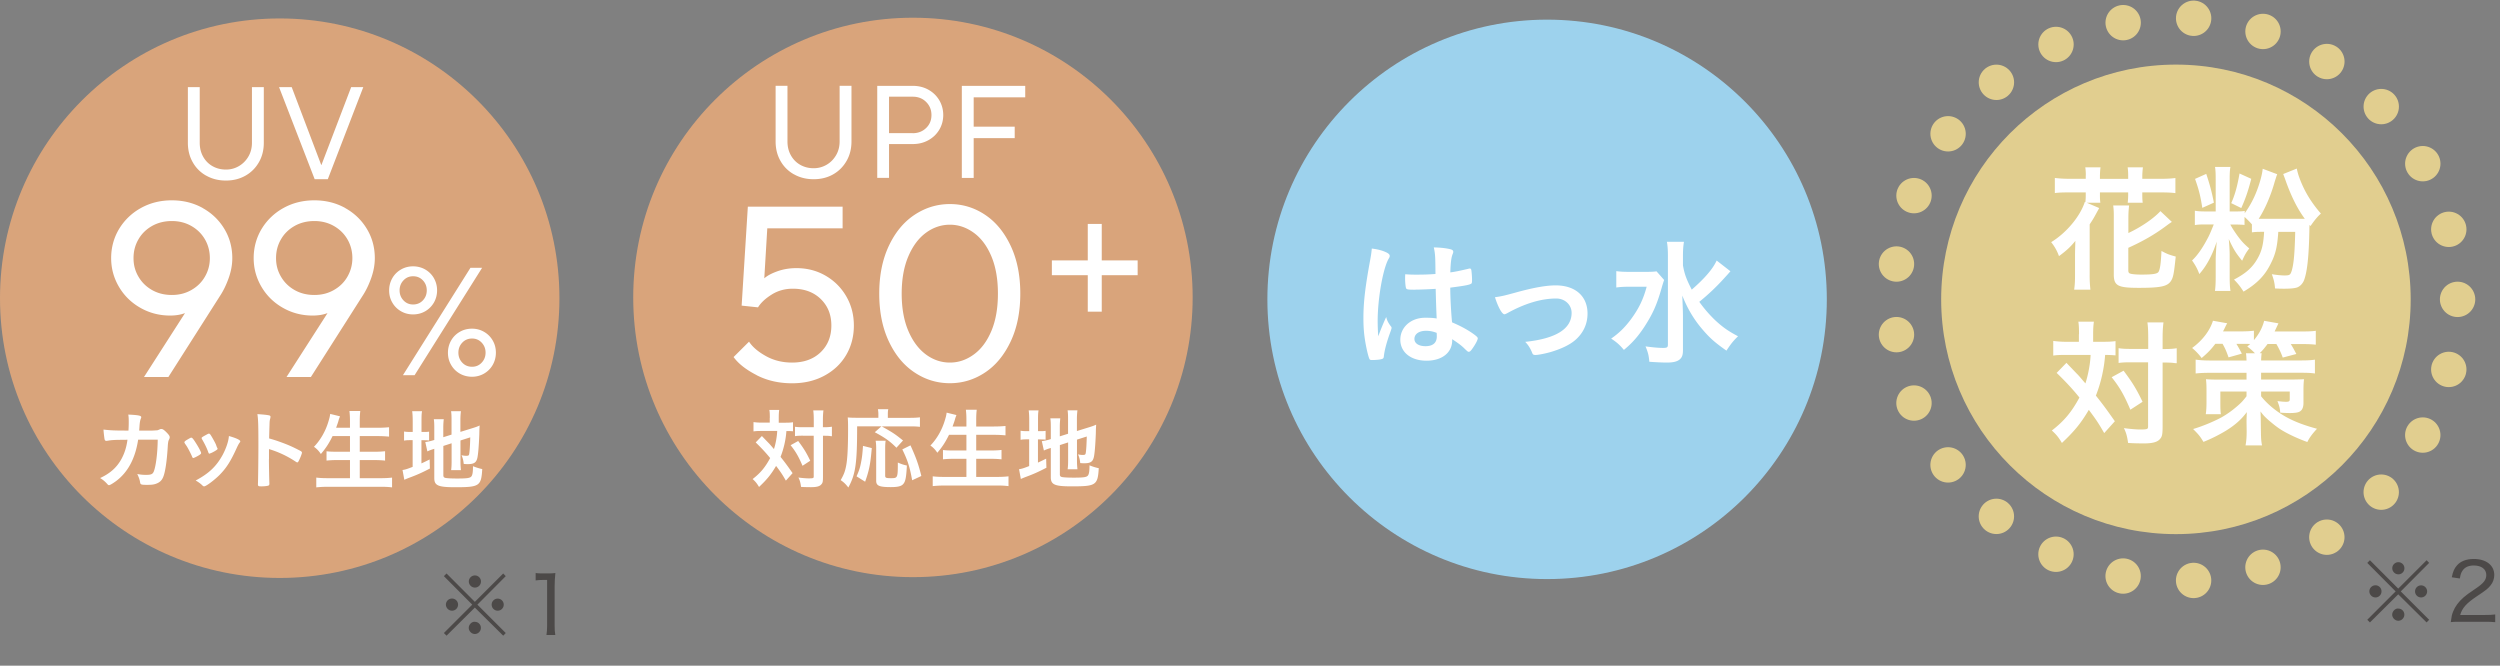 <svg data-name="レイヤー_2" xmlns="http://www.w3.org/2000/svg" width="375.38" height="99.95"><rect width="100%" height="100%" fill="#808080" stroke="none"/><circle cx="232.3" cy="44.95" r="42" fill="#9dd2ed"/><circle cx="326.72" cy="44.95" r="35.25" fill="#e1ce8f"/><circle cx="326.72" cy="44.95" r="42.29" fill="none" stroke="#e1ce8f" stroke-dasharray="0 10.63" stroke-linecap="round" stroke-linejoin="round" stroke-width="5.31"/><path d="M75.56 86.11l.38.4-4.26 4.28 4.26 4.26-.38.4-4.26-4.22-4.25 4.22-.4-.4 4.26-4.26-4.26-4.28.4-.4 4.25 4.26 4.26-4.26zm-6.78 4.67c0 .52-.41.92-.91.92s-.92-.42-.92-.92.41-.91.92-.91.91.41.91.91zm3.43 3.5c0 .5-.42.92-.91.92s-.92-.44-.92-.92.43-.92.84-.92h.04s.01.01.02.01h.02c.5-.01.91.4.91.91zm.01-6.97c0 .52-.41.92-.91.92s-.92-.42-.92-.92.42-.91.92-.91.91.41.91.91zm3.42 3.48c0 .5-.41.91-.91.91s-.91-.41-.91-.91.41-.91.91-.91.91.41.91.91zm4.77-4.75c.34.05.58.06 1.06.06h.85c.46 0 .66-.01 1.07-.06-.07.72-.11 1.33-.11 1.99v5.9c0 .58.02.95.1 1.42h-1.33c.07-.44.1-.85.1-1.42v-6.85h-.62c-.41 0-.72.02-1.1.07v-1.12zm283.95-1.92l.38.4-4.26 4.28 4.26 4.26-.38.4-4.26-4.22-4.25 4.22-.4-.4 4.26-4.26-4.26-4.28.4-.4 4.25 4.26 4.26-4.26zm-6.77 4.67c0 .52-.41.92-.91.92s-.92-.42-.92-.92.41-.91.92-.91.91.41.91.91zm3.43 3.5c0 .5-.42.92-.91.92s-.92-.44-.92-.92.43-.92.84-.92h.04s.01.01.02.01h.02c.5-.01.91.4.91.91zm.01-6.97c0 .52-.41.92-.91.92s-.92-.42-.92-.92.42-.91.92-.91.91.41.91.91zm3.41 3.48c0 .5-.41.91-.91.91s-.91-.41-.91-.91.41-.91.91-.91.91.41.91.91zm4.94 4.56c-.8 0-1 .01-1.39.05.12-.91.16-1.1.34-1.56.31-.79.82-1.48 1.58-2.15.4-.35.68-.55 1.87-1.36 1.14-.77 1.54-1.28 1.54-2 0-.88-.73-1.43-1.87-1.43-.78 0-1.34.25-1.69.76-.22.31-.31.6-.41 1.19l-1.21-.18c.17-.86.37-1.32.78-1.79.56-.63 1.42-.96 2.52-.96 1.87 0 3.08.95 3.08 2.41 0 .56-.2 1.13-.56 1.56-.38.48-.68.72-2.05 1.63-1.58 1.06-2.2 1.74-2.51 2.81h3.71c.64 0 1.13-.02 1.55-.08v1.16c-.52-.05-.92-.06-1.57-.06h-3.69z" fill="#4c4948"/><path d="M313.19 26.33c0-.42-.02-.82-.08-1.2h2.29c-.06.4-.08.76-.09 1.2v.53h4.24v-.53c0-.4-.02-.8-.08-1.2h2.29c-.04.36-.08.78-.09 1.2v.52h2.62c1.07 0 1.72-.04 2.35-.12V29c-.59-.08-1.22-.11-2.35-.11h-2.62v.46c0 .44.02.69.06 1.09h-2.25c.04-.36.06-.63.07-1.05v-.5h-4.24v.44c0 .5.02.8.06 1.11h-2.04l1.87.8q-.1.19-.4.73c-.44.82-.55.99-1.03 1.72v7.54c-.01.8.03 1.51.11 2.27h-2.44c.11-.8.13-1.32.13-2.25v-2.92c0-.65.03-1.3.05-2.16-.72.9-1.35 1.47-2.46 2.29-.27-.76-.61-1.38-1.17-2.1 2.27-1.38 4.35-3.86 5.05-6.04l.08.04c.04-.29.06-.65.06-1.01v-.46h-2.31c-1.11 0-1.74.02-2.33.1v-2.27c.65.08 1.3.13 2.33.13h2.31v-.52zm6.38 14.29c0 .23.06.36.23.44.21.1.88.17 1.72.17 1.7 0 2.37-.1 2.58-.4.23-.36.36-1.24.45-3.15.84.46 1.2.59 2.14.84-.28 2.71-.38 3.19-.78 3.76-.55.73-1.55.94-4.77.94-3.19 0-3.76-.32-3.75-2.08v-8.17c.01-1.01 0-1.47-.09-2.12h2.39c-.08.67-.11 1.2-.11 2.04v2.1c1.93-.9 3.84-2.22 4.81-3.29l1.72 1.62q-.34.21-.95.67c-1.68 1.24-3.38 2.22-5.59 3.22v3.4zm17.49-6.84c-.36-.04-.78-.06-1.51-.07h-.67c.27.5.61 1.03 1.09 1.7.61.82.98 1.22 1.76 1.89-.46.61-.63.88-1.07 1.85-.99-1.22-1.28-1.7-2.01-3.26.08.73.14 1.72.14 2.48v3.19c0 .99.04 1.62.12 2.12h-2.33c.08-.57.11-1.18.11-2.17v-2.54c0-.57.09-1.89.15-2.69-.63 1.99-1.54 3.69-2.61 4.87-.29-.8-.65-1.43-1.09-2.04.76-.71 1.49-1.74 2.21-3.08.36-.65.48-.92 1.05-2.33h-1.26c-.67 0-1.18.02-1.58.1v-2.16c.42.08.84.11 1.62.11h1.51V26.9c0-.9-.02-1.32-.1-1.83h2.31c-.08.46-.11.93-.11 1.85v4.83h.92c.67 0 .99-.02 1.34-.08v.34c1.07-1.47 1.87-3.17 2.42-5.22.17-.65.23-1.01.28-1.45l2.18.82c-.11.25-.27.8-.38 1.13-.59 2.12-1.48 4.15-2.4 5.56h6.92c-1.13-1.53-2.07-3.43-2.93-5.88-.04-.13-.15-.4-.31-.84l2.04-.82c.06.34.17.73.27 1.05.73 2.12 1.78 3.91 3.35 5.71-.5.44-.99 1.03-1.56 1.87l-.15-.17c0 .19-.02.27-.02.63-.07 4.16-.34 6.57-.85 7.79-.21.44-.55.8-.99.97-.36.12-.95.19-1.91.19-.42 0-.74 0-1.41-.04-.06-.84-.19-1.34-.48-2.14.75.13 1.49.19 1.89.19.8 0 .9-.08 1.11-.75.3-1.03.44-2.67.51-5.79h-2.54c-.15 2.22-.4 3.31-1.12 4.74-.88 1.8-2.06 3.02-4.1 4.23-.46-.73-.8-1.18-1.43-1.81 1.79-.94 2.73-1.78 3.49-3.08.67-1.15.93-2.18 1.03-4.09h-.36c-.69 0-1.05.02-1.47.08v-1.2c-.31-.36-.69-.74-1.11-1.12v1.2zm-5.79-7.68c.54 1.64.82 2.65 1.15 4.33l-1.74.78c-.27-1.74-.5-2.69-1.09-4.35l1.68-.75zm6.76.75c-.46 1.83-.89 3.04-1.5 4.39l-1.51-.74c.53-1.15.91-2.48 1.25-4.45l1.76.8zm-25.86 23.34c0-.9-.02-1.34-.1-1.89h2.33c-.08.59-.11 1.07-.11 1.89v1.13h1.43c.84 0 1.34-.02 1.93-.1v2.14c-.51-.04-.76-.06-1.56-.07-.15 2.06-.63 4.2-1.39 6.11 1.07 1.35 1.53 1.97 2.85 3.85l-1.6 1.78c-.84-1.47-1.22-2.04-2.31-3.49-1.18 2.01-2.17 3.21-4.04 4.97-.52-.88-.84-1.26-1.51-1.87 1.87-1.45 2.96-2.77 4.14-4.95-.94-1.18-2.05-2.38-3.42-3.7l1.47-1.51q.4.42 1.57 1.64c.19.17.5.54 1.28 1.45.42-1.32.72-2.9.78-4.28h-3.72c-.76 0-1.32.01-1.89.1v-2.2c.61.08 1.22.13 2 .13h1.85v-1.13zm6.69 5.47c1.34 1.79 1.93 2.75 2.85 4.67l-1.83 1.19c-.94-2.21-1.61-3.38-2.81-4.88l1.79-.98zM320 54.4c-.82 0-1.34.02-1.89.1v-2.22c.57.09.99.11 1.91.11h2.54V50.8c0-1.18-.04-1.81-.12-2.39h2.41c-.08.63-.13 1.33-.13 2.4v1.6h.25c.84 0 1.36-.04 1.87-.12v2.25q-.17 0-.46-.04c-.19-.04-.86-.06-1.41-.07h-.25v9.74c-.01 1.05-.08 1.39-.37 1.72-.38.48-1.11.69-2.44.69-.82 0-1.6-.02-2.37-.07-.15-1.01-.27-1.49-.63-2.23.69.11 1.93.21 2.35.21 1.16 0 1.28-.04 1.28-.46v-9.62h-2.55zm12.64-2.78c-.67.88-1.16 1.38-2.06 2.14a8.43 8.43 0 00-1.43-1.51c1.55-1.13 2.67-2.6 3.13-4.09l2.14.38q-.15.25-.31.59c-.15.31-.19.4-.32.63h2.67c.82 0 1.41-.04 1.97-.1v1.41c.8-.96 1.26-1.85 1.54-2.9l2.14.38-.57 1.22h3.97c.9 0 1.57-.01 2.21-.1v2.08c-.65-.06-1.18-.09-2.1-.09h-1.66c.31.48.54.92.84 1.49l-2.04.54c-.27-.73-.5-1.24-.96-2.04h-1.32c-.46.61-.76.98-1.18 1.38h.29c-.04.34-.06.57-.08 1.09h5.94c1.03 0 1.55-.03 2.14-.12v2.08c-.65-.09-1.14-.11-2.14-.11h-5.94v1.02h4.56c1.03-.01 1.66-.04 1.89-.05-.06.38-.09.94-.09 1.68v1.89c0 .65-.19 1.09-.59 1.3-.27.15-.76.21-1.49.21-.36 0-.86-.02-1.41-.06-.04-.61-.12-.97-.42-1.74.42.06.95.11 1.28.11.44 0 .57-.08.57-.36v-1.18h-4.3v.71c.94 1.2 2.41 2.4 3.96 3.22 1.17.63 2.64 1.18 4.43 1.66-.74.8-1.13 1.34-1.45 1.99-1.47-.53-2.94-1.22-3.95-1.85-.63-.4-1.07-.76-1.8-1.37-.61-.55-.82-.74-1.28-1.37.02.57.04.92.04 1.47l.02 1.53c.02 1.15.04 1.45.17 2.1h-2.48c.13-.68.17-1.3.17-2.12l-.02-1.47c0-.27.02-.82.04-1.41-.8 1.09-1.77 1.95-3.13 2.79-1.01.61-2.21 1.22-3.38 1.68-.52-.86-.69-1.07-1.55-1.93 1.41-.42 3.07-1.11 4.24-1.74.78-.44 1.53-.96 2.31-1.63.67-.57.92-.84 1.47-1.55v-.71h-3.93v1.76c0 .78.02 1.26.08 1.64h-2.27c.08-.51.11-1.07.11-1.85v-1.76c0-.65-.02-1.09-.08-1.64.48.04 1.11.06 1.76.06h4.33v-1.02h-5.5c-.84 0-1.51.03-2.14.1V54c.63.08 1.24.13 2.14.13h5.5c-.02-.56-.04-.77-.08-1.09h1.34c-.36-.38-.69-.67-1.15-1.01.21-.17.27-.23.44-.38-.5-.02-.65-.02-.92-.02h-1.15c.33.54.46.78.82 1.47l-2 .56c-.33-.95-.52-1.37-.9-2.04h-1.07zm-123.77-2.6c.06.08.08.15.08.23q0 .12-.36 1.09c-.44 1.28-.71 2.33-.8 3.15-.02.27-.1.38-.38.44-.29.08-.86.13-1.41.13-.21 0-.32-.04-.38-.17-.19-.4-.52-1.85-.69-3.02-.15-.99-.21-2.02-.21-3.09 0-2.41.27-4.7 1.03-8.82.12-.67.17-.99.23-1.64.97.12 1.64.31 2.25.61.32.17.44.31.44.5 0 .12-.04.23-.15.4-.86 1.47-1.66 6-1.66 9.36 0 .5.02 1.3.08 2.31.5-1.3.74-1.89 1.2-2.9.15.57.29.84.71 1.41zm3.52-5.52c-1.01 0-1.22-.04-1.28-.27-.06-.19-.13-.86-.13-1.34 0-.17 0-.34.02-.71.57.04.9.06 1.6.06 1.13 0 1.85-.02 2.94-.1-.02-2.67-.04-3-.25-3.99 1.03.02 1.81.11 2.48.27.31.08.44.19.44.4 0 .08-.02.15-.08.31-.21.48-.32 1.3-.36 2.77.78-.1 1.45-.25 2.71-.54.1-.04.15-.04.21-.04.13 0 .19.06.23.21.04.19.11.99.11 1.43 0 .53-.02.61-.23.69-.34.17-1.26.31-3.04.54 0 1.45.13 3.84.27 5.21 1.32.57 2.22 1.05 3.15 1.7.59.42.71.57.71.71 0 .23-.38.95-.82 1.55-.25.36-.38.46-.52.46s-.15 0-.63-.46c-.46-.46-.94-.82-1.87-1.43v.17c0 1.85-1.53 3.06-3.86 3.06s-3.93-1.26-3.93-3.15 1.6-3.3 3.72-3.3c.78 0 1.18.02 1.74.11q-.08-1.64-.15-4.45c-.9.06-2.33.12-3.17.12zm1.73 6.17c-1.05 0-1.74.48-1.74 1.22 0 .67.65 1.09 1.66 1.09 1.11 0 1.7-.5 1.7-1.47 0-.29-.02-.53-.02-.53-.54-.21-1.03-.31-1.6-.31zm13.48-5.75c2.65-.73 4.56-1.07 5.98-1.07 2.96 0 4.79 1.62 4.79 4.24 0 1.57-.65 2.96-1.89 4.01-.82.69-2.04 1.28-3.65 1.76-.9.25-1.87.44-2.29.44-.25 0-.38-.06-.46-.27-.29-.73-.63-1.26-1.07-1.7 4.62-.48 6.97-1.95 6.97-4.35 0-1.22-1.01-2.16-2.31-2.16-2.27 0-4.74.76-7.35 2.2-.21.11-.34.17-.42.17-.36 0-.95-1.05-1.43-2.56 1.03-.15 1.38-.23 3.13-.71zm22.28-1.89q-.15.38-.42 1.34c-.71 2.46-1.3 3.76-2.56 5.71-.94 1.43-1.83 2.44-3.07 3.46-.63-.76-1.05-1.13-1.91-1.7 1.18-.82 2.04-1.66 2.94-2.86 1.18-1.6 1.87-2.98 2.39-4.93h-2.54c-.8 0-1.53.04-2.02.12v-2.46c.59.08 1.05.11 2.14.11h2.12c.94 0 1.38-.02 1.78-.08l1.13 1.28zm9.95-1.3s-.17.19-.44.5c-.19.21-.4.44-.63.69a32.211 32.211 0 01-3.61 3.4c.71.99 1.45 1.85 2.29 2.67 1.13 1.07 2.04 1.72 3.53 2.5-.69.67-1.07 1.13-1.74 2.16-1.68-1.18-2.44-1.85-3.44-3-1.37-1.55-2.39-3.25-3.19-5.27.08 2.02.1 2.5.1 3.15v4.83c.02.88-.1 1.28-.5 1.62-.38.31-.97.46-1.91.46-.76 0-1.83-.06-2.64-.12-.08-.95-.19-1.39-.57-2.31 1.09.15 1.97.23 2.62.23.61 0 .74-.08.74-.5V38.43c0-.84-.04-1.51-.15-2.12h2.56c-.11.65-.15 1.26-.15 2.12v1.43c.23 1.28.5 2.04 1.32 3.63 1.93-1.68 3.17-3.11 3.74-4.37l2.08 1.62z" fill="#fff"/><path d="M84 44.78c0 23.19-18.8 42-42 42s-42-18.81-42-42S18.81 2.77 42 2.77s42 18.8 42 42z" fill="#d9a47b"/><path d="M30.97 26.38a5.188 5.188 0 01-2.03-2.02c-.49-.86-.73-1.83-.73-2.92v-8.36h1.78v8.36c0 .78.17 1.47.51 2.08.34.61.81 1.09 1.41 1.43.6.34 1.27.51 2.01.51s1.37-.18 1.97-.53c.6-.36 1.07-.84 1.42-1.45.35-.61.52-1.29.52-2.04v-8.36h1.78v8.36c0 1.08-.24 2.05-.73 2.91-.49.86-1.16 1.54-2.03 2.03s-1.84.73-2.93.73-2.07-.24-2.94-.73zm18.24.53h-1.96L41.9 13.08h1.9l4.43 11.68h.04l4.46-11.68h1.82l-5.33 13.83zM20.74 66.04c-.43 2.81-1.55 4.89-3.33 6.21-.51.37-.91.6-1.04.6-.09 0-.15-.04-.25-.16-.33-.37-.65-.65-1.09-.91 1.53-.71 2.53-1.61 3.23-2.91.45-.84.73-1.73.88-2.84-.28 0-.48.01-.63.01-1.19 0-1.77.03-2.31.13-.13.01-.19.03-.21.03-.15 0-.24-.07-.28-.21-.05-.19-.16-1.16-.17-1.49 1.03.12 1.69.15 3.28.15h.47c.03-.53.04-.85.04-1.28 0-.52-.01-.79-.07-1.12 1.55.07 1.95.16 1.95.4q0 .05-.08.24c-.09.24-.15.55-.19 1.17-.01.23-.03.35-.04.59h1.99q.6-.03.71-.04t.44-.17s.12-.03.17-.03c.21 0 .4.12.76.48s.51.57.51.75c0 .13 0 .15-.17.51-.04.08-.09.41-.11.68-.13 2.39-.4 4.15-.72 4.85-.21.48-.52.76-1.04.95-.35.13-.69.17-1.35.17-.88 0-1-.04-1.05-.35-.07-.43-.17-.73-.43-1.28.56.11.89.13 1.33.13.77 0 1-.11 1.17-.56.31-.83.55-2.79.57-4.72h-2.93zm8.09 2.49c-.21-.49-.65-1.33-.83-1.59-.27-.39-.31-.45-.31-.53 0-.11.15-.24.51-.44.41-.24.47-.27.55-.25.12.01.29.21.61.72.44.67.84 1.43.84 1.59 0 .09-.09.19-.36.35-.31.19-.73.39-.81.39s-.13-.05-.2-.23zm7.25-2.26c0 .05-.03.11-.08.17-.13.17-.21.31-.39.68-.96 2.13-1.59 3.12-2.65 4.2-.79.79-2.03 1.71-2.31 1.71-.08 0-.15-.03-.23-.11-.24-.25-.61-.53-1.04-.77 2.01-1.07 3.13-2.15 4.07-3.88.52-.99.87-2.03.92-2.8 1.11.31 1.71.6 1.71.8zm-3.43 1.17c0 .08-.61.45-.99.6-.08.03-.13.04-.13.05-.04.01-.07.03-.08.03-.07 0-.13-.07-.17-.2-.19-.56-.56-1.33-.97-2.01l-.04-.13c0-.09.11-.17.51-.39.49-.27.52-.28.6-.28.07 0 .09.03.19.12.19.25.76 1.27.87 1.56.08.23.13.39.17.44.04.04.05.08.05.09v.12zm7.73 1.51c0 .81.04 2.99.07 3.61v.07c0 .12-.03.21-.09.25-.09.08-.63.15-1.12.15-.43 0-.51-.04-.51-.31v-.05c.03-.35.07-4.19.07-5.78 0-3.07-.03-3.93-.15-4.71.96.07 1.39.11 1.77.19.13.04.2.11.2.21q0 .07-.05.29c-.05.16-.08.35-.09.56 0 .03-.03.83-.07 2.4q.95.27 1.49.47c1.33.47 2.09.81 3.28 1.44.11.08.16.15.16.23 0 .13-.24.77-.45 1.17-.11.23-.17.29-.25.29-.05 0-.12-.03-.21-.09a14.99 14.99 0 00-4.04-1.91v1.51zm9.55-3.46c-.51 1.05-1.03 1.85-1.75 2.68-.32-.48-.63-.8-1.04-1.08.96-.99 1.73-2.32 2.16-3.75.17-.55.23-.8.28-1.19l1.47.36q-.03.09-.12.33c-.03.08-.04.09-.13.43-.05.17-.11.35-.33.96h2.08v-.97c0-.68-.03-1.07-.08-1.55h1.63c-.05.4-.08.87-.08 1.53v.99h2.68c.65 0 1.2-.03 1.72-.08v1.41c-.55-.05-1.09-.08-1.69-.08h-2.71v2.35h2.21c.65 0 1.17-.03 1.59-.08v1.41c-.45-.05-.99-.08-1.57-.08h-2.23v2.72h3.08c.72 0 1.28-.03 1.77-.09v1.47c-.6-.07-1.04-.09-1.73-.09H49.3c-.68 0-1.21.03-1.81.09v-1.47c.53.07 1.11.09 1.77.09h3.29v-2.72h-1.97c-.59 0-1.12.03-1.55.08v-1.4c.43.05.83.07 1.53.07h1.99v-2.35h-2.61zm12.04-2.27c0-.67-.03-1.09-.08-1.48h1.48c-.07.4-.08.76-.08 1.48v1.64h.29c.47 0 .64-.01.85-.05v1.33c-.25-.03-.51-.04-.91-.04h-.24v3.48c.53-.24.65-.31 1.23-.59l.04 1.36c-1.17.61-1.92.95-3.17 1.41-.33.13-.47.19-.67.28l-.27-1.47c.41-.05.76-.17 1.52-.47v-4.01h-.29c-.49 0-.69.01-1 .07v-1.37c.28.05.51.07.99.07h.31v-1.64zm4.6 8.14c0 .25.09.36.37.41.32.05.85.08 1.73.08 1.49 0 1.93-.07 2.12-.33.16-.21.23-.65.23-1.52.41.17.96.35 1.39.43-.15 2.55-.41 2.73-4.05 2.73-2.57 0-3.15-.25-3.15-1.37v-4.4c-.09.04-.21.07-.25.08-.39.13-.53.19-.79.31l-.31-1.41c.35-.04.79-.13 1.23-.27l.12-.04v-1.75c0-.61-.01-.95-.07-1.36h1.49c-.04.4-.07.77-.07 1.31v1.39l1.24-.39v-2.23c0-.59-.01-.88-.07-1.29h1.48c-.05.41-.08.83-.08 1.32v1.79l1.84-.57c.49-.15.73-.24 1.05-.39-.03.56-.04.64-.05 1.33-.07 1.77-.17 2.97-.29 3.52-.16.72-.51.95-1.45.95-.15 0-.27 0-.6-.03-.05-.53-.16-.92-.33-1.31.28.07.52.09.71.09.33 0 .41-.05.45-.32.07-.43.12-1.25.15-2.45l-1.47.47v3.17c0 .52.03.88.07 1.28h-1.47c.05-.43.07-.72.07-1.32v-2.71l-1.24.4v4.4zM60.2 46.73c-.55-.32-.99-.76-1.3-1.31-.32-.55-.47-1.16-.47-1.82s.16-1.27.47-1.82c.31-.55.75-.99 1.3-1.31.55-.32 1.16-.48 1.82-.48s1.29.16 1.84.48c.55.32.99.76 1.3 1.31.31.55.47 1.16.47 1.82s-.16 1.27-.47 1.82c-.32.55-.75.99-1.3 1.31-.55.32-1.17.48-1.84.48s-1.27-.16-1.82-.48zm3.29-1.62c.39-.41.59-.91.59-1.51s-.2-1.1-.59-1.51-.88-.61-1.46-.61-1.05.2-1.44.61S60 43 60 43.6s.2 1.1.59 1.51.87.61 1.44.61 1.07-.2 1.46-.61zm-1.24 11.23H60.5l10.14-16.13h1.75L62.25 56.34zm6.78-.25c-.55-.32-.99-.76-1.3-1.31-.32-.55-.47-1.16-.47-1.82s.16-1.27.47-1.82c.31-.55.75-.99 1.3-1.31.55-.32 1.17-.48 1.84-.48s1.27.16 1.82.48c.55.32.99.76 1.3 1.31.32.55.47 1.16.47 1.82s-.16 1.27-.47 1.82c-.31.55-.75.99-1.3 1.31-.55.32-1.16.48-1.82.48s-1.29-.16-1.84-.48zm3.29-1.63c.39-.41.59-.91.59-1.51s-.2-1.1-.59-1.51c-.39-.41-.87-.61-1.44-.61s-1.07.2-1.46.61c-.39.41-.59.91-.59 1.51s.2 1.1.59 1.51c.39.41.88.61 1.46.61s1.05-.2 1.44-.61zM30.45 31.25c1.38.77 2.46 1.82 3.25 3.14s1.18 2.78 1.18 4.37c0 1-.19 2.01-.56 3.04-.37 1.03-.81 1.92-1.31 2.67l-7.73 12.14h-3.66l6.16-9.6c-.65.25-1.39.37-2.24.37-1.62 0-3.11-.39-4.46-1.16-1.36-.77-2.43-1.82-3.21-3.14s-1.18-2.76-1.18-4.33.4-3.05 1.19-4.37a8.73 8.73 0 013.27-3.14c1.38-.77 2.93-1.16 4.65-1.16s3.27.39 4.65 1.16zm-1.74 12.31c.87-.49 1.56-1.15 2.05-2 .5-.85.75-1.78.75-2.8s-.25-1.99-.75-2.84c-.5-.85-1.18-1.51-2.05-2-.87-.49-1.84-.73-2.91-.73s-2.08.24-2.95.73c-.87.49-1.56 1.15-2.05 2-.5.85-.75 1.79-.75 2.84s.25 1.95.75 2.8c.5.85 1.18 1.51 2.05 2 .87.49 1.85.73 2.95.73s2.04-.24 2.91-.73zm23.14-12.31c1.38.77 2.46 1.82 3.25 3.14s1.18 2.78 1.18 4.37c0 1-.19 2.01-.56 3.04-.37 1.03-.81 1.92-1.31 2.67l-7.73 12.14h-3.66l6.16-9.6c-.65.25-1.39.37-2.24.37-1.62 0-3.11-.39-4.46-1.16-1.36-.77-2.43-1.82-3.21-3.14s-1.18-2.76-1.18-4.33.4-3.05 1.19-4.37a8.73 8.73 0 013.27-3.14c1.38-.77 2.93-1.16 4.65-1.16s3.27.39 4.65 1.16zm-1.74 12.31c.87-.49 1.56-1.15 2.05-2s.75-1.78.75-2.8-.25-1.99-.75-2.84-1.18-1.51-2.05-2-1.84-.73-2.91-.73-2.08.24-2.95.73c-.87.49-1.56 1.15-2.05 2-.5.85-.75 1.79-.75 2.84s.25 1.95.75 2.8c.5.85 1.18 1.51 2.05 2 .87.49 1.85.73 2.95.73s2.04-.24 2.91-.73z" fill="#fff"/><path d="M179.08 44.66c0 23.2-18.8 42-42 42s-42-18.8-42-42 18.8-42 42-42 42 18.8 42 42z" fill="#d9a47b"/><path d="M119.22 26.18a5.188 5.188 0 01-2.03-2.02c-.49-.86-.73-1.83-.73-2.92v-8.36h1.78v8.36c0 .78.17 1.47.51 2.08.34.61.81 1.09 1.41 1.43.6.34 1.27.51 2 .51s1.37-.18 1.97-.53 1.07-.84 1.42-1.45c.35-.61.52-1.29.52-2.04v-8.36h1.78v8.36c0 1.08-.24 2.05-.73 2.91-.49.86-1.16 1.54-2.02 2.03-.86.49-1.84.73-2.93.73s-2.07-.24-2.94-.73zm12.5.54V12.89h5.33c.87 0 1.65.19 2.35.58.7.39 1.24.92 1.64 1.59.39.67.59 1.41.59 2.21s-.2 1.54-.59 2.2c-.4.67-.94 1.19-1.64 1.58-.7.39-1.48.58-2.35.58h-3.56v5.08h-1.78zm5.33-6.72c.8 0 1.47-.26 2.01-.78s.8-1.17.8-1.95-.27-1.43-.8-1.96-1.2-.79-2.01-.79h-3.56v5.47h3.56zm9.15 6.72h-1.78V12.89h9.52v1.72h-7.74v4.41h6.16v1.72h-6.16v5.99zm19.23 20.08h-2.1v-5.48h-5.39V39.1h5.39v-5.48h2.1v5.48h5.39v2.22h-5.39v5.48zm-51.83 9.52c-1.58-.81-2.73-1.71-3.45-2.71l2.32-2.31c.52.8 1.37 1.52 2.54 2.17 1.17.65 2.48.97 3.92.97 1.79 0 3.22-.52 4.29-1.55s1.61-2.37 1.61-4.01-.53-2.94-1.59-3.98c-1.06-1.03-2.46-1.55-4.2-1.55-1.17 0-2.23.29-3.17.88s-1.63 1.23-2.05 1.92l-2.46-.26.93-14.86h14.23v3.25h-11.31l-.45 7.51c.45-.4 1.11-.75 1.98-1.06.87-.31 1.82-.47 2.84-.47 1.62 0 3.08.38 4.39 1.14 1.31.76 2.34 1.79 3.1 3.1.76 1.31 1.14 2.77 1.14 4.39s-.39 3.12-1.16 4.42c-.77 1.31-1.86 2.34-3.27 3.1-1.41.76-3.02 1.14-4.84 1.14-1.97 0-3.74-.4-5.32-1.21zm23.73-.39c-1.62-1.07-2.91-2.63-3.87-4.67s-1.44-4.43-1.44-7.17.48-5.13 1.44-7.17 2.25-3.6 3.87-4.67c1.62-1.07 3.38-1.61 5.3-1.61s3.68.54 5.28 1.61c1.61 1.07 2.89 2.63 3.85 4.67s1.44 4.43 1.44 7.17-.48 5.13-1.44 7.17-2.24 3.6-3.85 4.67c-1.61 1.07-3.37 1.61-5.28 1.61s-3.68-.53-5.3-1.61zm8.87-2.69c1.11-.8 1.99-1.97 2.65-3.53s.99-3.43.99-5.62-.33-4.06-.99-5.62-1.54-2.73-2.65-3.53c-1.11-.8-2.3-1.2-3.57-1.2s-2.49.4-3.58 1.2c-1.1.8-1.98 1.97-2.65 3.53s-1.01 3.43-1.01 5.62.34 4.06 1.01 5.62 1.56 2.73 2.65 3.53c1.09.8 2.29 1.2 3.58 1.2s2.46-.4 3.57-1.2zm-30.61 9.51c0-.57-.01-.85-.07-1.2H117c-.05.37-.07.68-.07 1.2v.72h.91c.53 0 .85-.01 1.23-.07v1.36c-.32-.03-.48-.04-.99-.04-.09 1.31-.4 2.67-.88 3.88.68.85.97 1.25 1.81 2.44L118 72.17c-.53-.93-.77-1.29-1.47-2.21-.75 1.28-1.37 2.04-2.56 3.16-.33-.56-.53-.8-.96-1.19 1.19-.92 1.88-1.76 2.63-3.15-.6-.75-1.31-1.51-2.17-2.35l.93-.96q.25.27 1 1.04c.12.11.32.35.81.92.27-.84.45-1.84.49-2.72h-2.36c-.48 0-.84.01-1.2.07v-1.4c.39.05.77.08 1.27.08h1.17v-.72zm4.26 3.47c.85 1.13 1.23 1.75 1.81 2.96l-1.16.76c-.6-1.4-1.03-2.15-1.79-3.09l1.13-.63zm.72-.8c-.52 0-.85.01-1.2.07v-1.41c.36.05.63.07 1.21.07h1.61v-1.01c0-.75-.03-1.15-.08-1.52h1.53c-.05.4-.08.84-.08 1.52v1.01h.16c.53 0 .87-.03 1.19-.08v1.43q-.11 0-.29-.03c-.12-.03-.55-.04-.89-.04h-.16v6.19c0 .67-.04.88-.23 1.09-.24.31-.71.44-1.55.44-.52 0-1.01-.01-1.51-.04-.09-.64-.17-.95-.4-1.41.44.07 1.23.13 1.49.13.73 0 .81-.03.81-.29v-6.11h-1.63zm8.13-1.41c0 5.59-.23 7.19-1.32 9.19-.4-.51-.65-.76-1.15-1.11.48-.83.67-1.33.83-2.21.19-.97.28-2.83.28-5.39 0-.97-.01-1.35-.05-1.81.4.04.79.05 1.33.05h3.27v-.56c0-.29-.03-.48-.07-.73h1.56c-.05.2-.07.4-.07.75v.55h3.31c.68 0 1.13-.03 1.51-.08v1.43c-.47-.05-.81-.07-1.51-.07h-4.23c1.73.97 1.97 1.13 3.2 2.12l-.99 1.09c-.96-.97-1.69-1.49-3.25-2.33l.99-.88h-3.64zm-.09 7.52c.39-.88.52-1.27.68-2.11.16-.8.21-1.33.29-2.47l1.32.33c-.2 2.37-.39 3.35-1 5.05l-1.29-.81zm4.37-5.34c-.05.29-.07.68-.07 1.21v4.01c0 .33.11.39.87.39 1.01 0 1.03-.04 1.03-2.35.51.23.91.36 1.36.45-.09 1.73-.21 2.37-.51 2.73-.28.37-.8.51-1.89.51-1.76 0-2.21-.2-2.21-.96v-4.8c0-.59-.03-.89-.08-1.2h1.51zm3.98 5.92c-.35-1.97-.67-2.99-1.48-4.63l1.23-.61c.85 1.87 1.2 2.85 1.63 4.6l-1.37.64zm5.53-6.81c-.51 1.05-1.03 1.85-1.75 2.68-.32-.48-.63-.8-1.04-1.08.96-.99 1.73-2.32 2.16-3.75.17-.55.23-.8.28-1.19l1.47.36q-.03.09-.12.33c-.03.08-.04.09-.13.43-.05.17-.11.35-.33.96h2.08v-.97c0-.68-.03-1.07-.08-1.55h1.63c-.05.4-.08.87-.08 1.53v.99h2.68c.65 0 1.2-.03 1.72-.08v1.41c-.55-.05-1.09-.08-1.69-.08h-2.71v2.35h2.21c.65 0 1.17-.03 1.59-.08v1.41c-.45-.05-.99-.08-1.57-.08h-2.23v2.72h3.08c.72 0 1.28-.03 1.77-.09v1.47c-.6-.07-1.04-.09-1.73-.09h-7.84c-.68 0-1.21.03-1.81.09v-1.47c.53.07 1.11.09 1.77.09h3.29v-2.72h-1.97c-.59 0-1.12.03-1.55.08v-1.4c.43.05.83.07 1.53.07h1.99v-2.35h-2.61zm12.05-2.2c0-.67-.03-1.09-.08-1.48h1.48c-.07.4-.08.76-.08 1.48v1.64h.29c.47 0 .64-.01.85-.05v1.33c-.25-.03-.51-.04-.91-.04h-.24v3.48c.53-.24.65-.31 1.23-.59l.04 1.36c-1.17.61-1.92.95-3.17 1.41-.33.13-.47.19-.67.28l-.27-1.47c.41-.05.76-.17 1.52-.47v-4.01h-.29c-.49 0-.69.01-1 .07v-1.37c.28.05.51.07.99.07h.31V63.1zm4.6 8.13c0 .25.09.36.37.41.32.05.85.08 1.73.08 1.49 0 1.93-.07 2.12-.33.16-.21.23-.65.23-1.52.41.17.96.35 1.39.43-.15 2.55-.41 2.73-4.05 2.73-2.57 0-3.15-.25-3.15-1.37v-4.4c-.09.04-.21.07-.25.08-.39.13-.53.19-.79.31l-.31-1.41c.35-.04.79-.13 1.23-.27l.12-.04v-1.75c0-.61-.01-.95-.07-1.36h1.49c-.04.4-.07.77-.07 1.31v1.39l1.24-.39V62.9c0-.59-.01-.88-.07-1.29h1.48c-.05.41-.08.83-.08 1.32v1.79l1.84-.57c.49-.15.73-.24 1.05-.39-.03.56-.04.64-.05 1.33-.07 1.77-.17 2.97-.29 3.52-.16.72-.51.95-1.45.95-.15 0-.27 0-.6-.03-.05-.53-.16-.92-.33-1.31.28.07.52.09.71.09.33 0 .41-.05.45-.32.07-.43.12-1.25.15-2.45l-1.47.47v3.17c0 .52.03.88.07 1.28h-1.47c.05-.43.07-.72.07-1.32v-2.71l-1.24.4v4.4z" fill="#fff"/></svg>